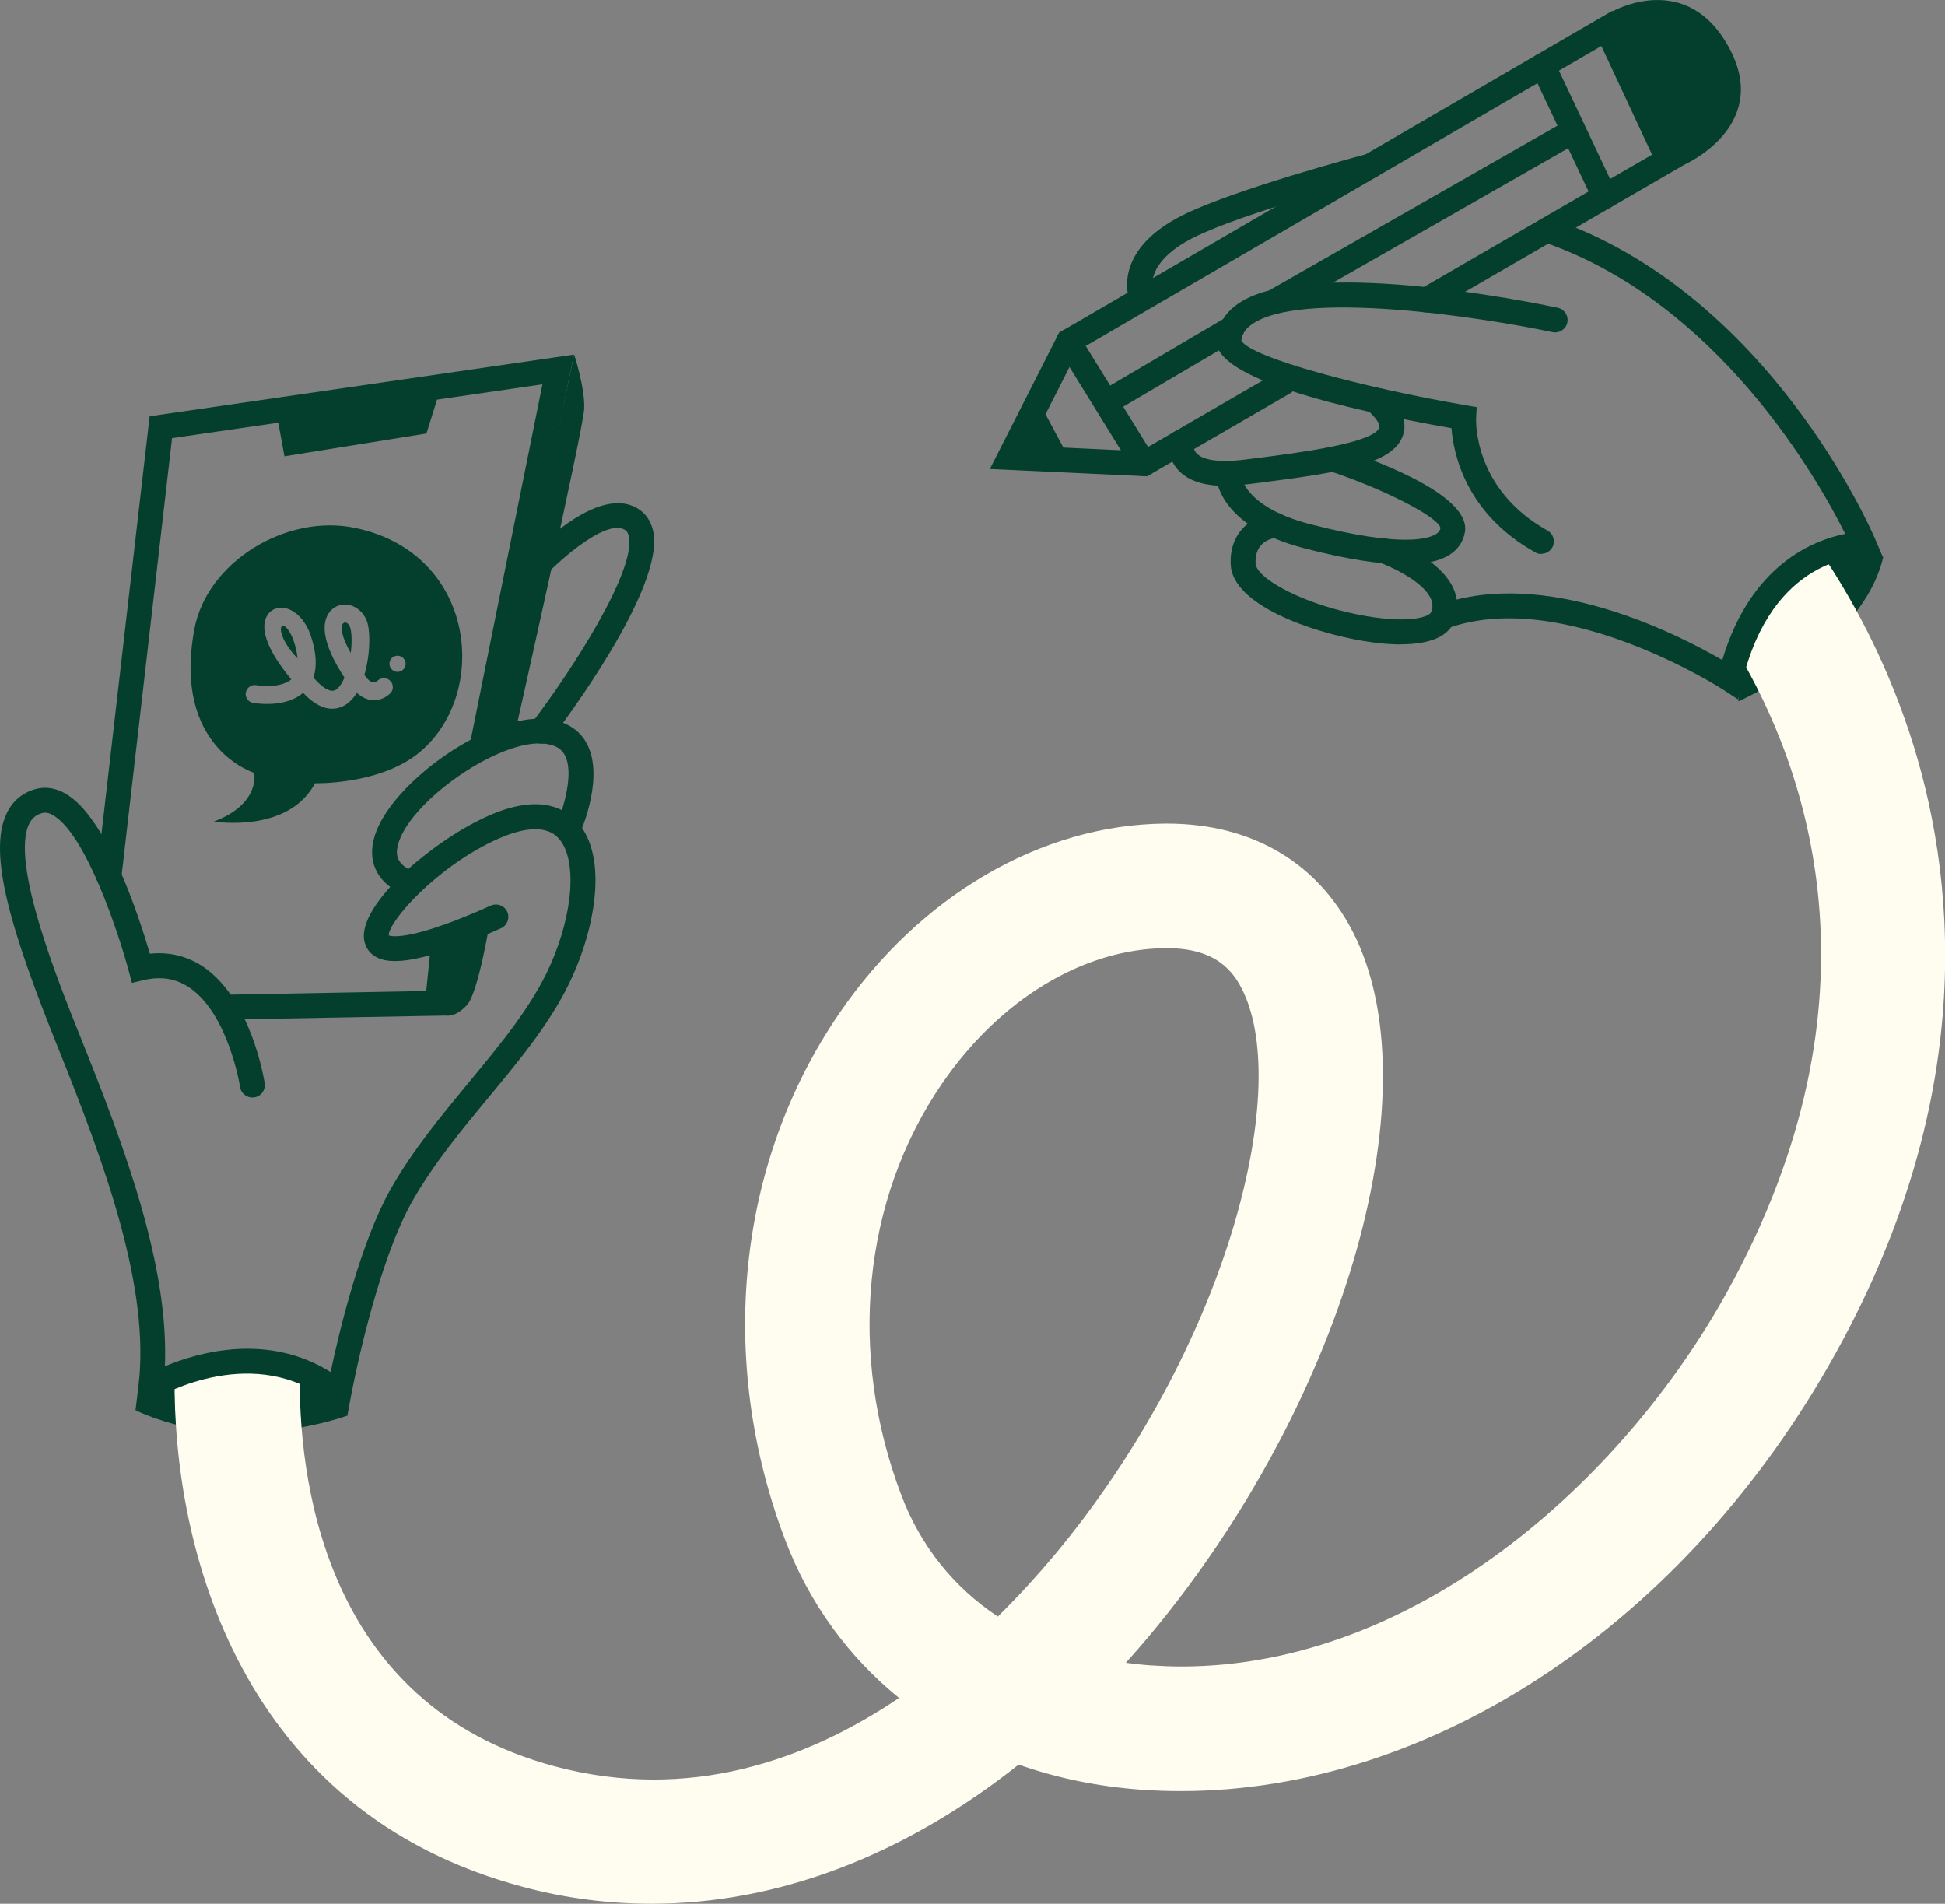 <svg width="2859" height="2798" viewBox="0 0 2859 2798" fill="none" xmlns="http://www.w3.org/2000/svg">
<rect x="0" y="0" width="2859" height="2798" fill="#808080" stroke="none"/>
<g clip-path="url(#clip0_207_3292)">
<path d="M510.779 2080.48C510.779 2080.48 348.962 2141.85 199.213 2072.83C199.213 2072.83 383.297 1923.07 510.779 2080.48Z" fill="#043F2D"/>
<path d="M2555.25 1030.81C2555.25 1030.81 2737.13 951.251 2768.23 818.661C2768.23 818.661 2577.69 758.485 2555.25 1030.81Z" fill="#043F2D"/>
<path d="M957.475 2798C894.074 2798 830.673 2789.84 768.122 2773.01C354.74 2662.69 253.774 2277.84 256.663 2022.51C257.003 1985.29 441.427 1975.94 440.748 2015.37C438.198 2164.45 471.513 2504.26 815.375 2596.05C1012.89 2648.75 1185.92 2587.04 1321.56 2495.59C1247.11 2435.07 1189.49 2356.37 1154.14 2263.22C1053.51 1998.55 1083.09 1709.4 1233.52 1489.6C1352.16 1316.21 1531.15 1211.84 1712.34 1210.48C1713.36 1210.48 1714.38 1210.48 1715.4 1210.48C1843.22 1210.48 1941.81 1270.32 1993.31 1379.28C2104.98 1615.73 1972.23 2065.18 1690.75 2402.61C1679.02 2416.72 1666.96 2430.48 1654.89 2443.91C1666.62 2445.44 1678.34 2446.8 1690.41 2447.65C1705.88 2448.67 1721.35 2449.35 1736.65 2449.35C2079.66 2449.35 2383.75 2178.73 2538.08 1899.95C2779.11 1464.95 2653.5 1125.32 2553.21 957.37C2588.06 892.945 2629.53 844.668 2678.14 814.07C2719.45 875.606 2769.25 964.17 2806.31 1075.68C2874.3 1280.69 2910.67 1605.36 2698.37 1988.69C2478.76 2385.27 2106.17 2632.26 1736.14 2632.43C1716.59 2632.43 1697.04 2631.75 1677.66 2630.39C1613.75 2625.8 1553.24 2613.22 1497.32 2593.5C1328.19 2727.62 1142.92 2798 957.645 2798H957.475ZM1715.23 1393.56C1715.23 1393.56 1714.04 1393.56 1713.53 1393.56C1592.34 1394.41 1469.27 1469.03 1384.46 1592.95C1268.02 1763.28 1245.75 1989.54 1325.13 2198.11C1353.52 2272.74 1402.3 2333.08 1466.72 2375.92C1498.68 2344.47 1526.56 2313.36 1550.01 2285.49C1801.58 1983.76 1898.29 1606.89 1827.58 1457.64C1813.48 1427.73 1787.98 1393.56 1715.23 1393.56Z" fill="#FFFDF0"/>
<path d="M510.949 2081.33L486.982 2061.95C375.308 1971.69 236.777 2050.73 230.998 2054.13L199.213 2072.66L203.632 2036.11C220.8 1892.47 154.509 1711.78 84.989 1539.07C17.338 1370.78 -18.867 1254.51 10.029 1195.01C18.528 1177.5 32.636 1165.44 51.163 1160C65.611 1155.75 81.079 1157.79 95.527 1165.95C157.398 1200.62 205.162 1349.7 220.29 1401.72C248.846 1398.66 275.192 1405.12 298.819 1420.93C369.529 1468.86 388.226 1587.01 389.076 1591.94C390.606 1601.96 383.807 1611.31 373.778 1612.84C363.919 1614.37 354.401 1607.57 352.871 1597.54C352.871 1596.52 335.703 1490.11 278.251 1451.36C258.534 1438.1 236.607 1434.53 211.281 1440.48L193.943 1444.56L189.354 1427.39C174.736 1372.82 126.293 1225.27 77.51 1197.9C69.691 1193.48 64.591 1194.16 61.362 1195.18C52.693 1197.73 46.744 1202.83 42.834 1210.99C15.298 1267.94 85.159 1441.84 118.814 1525.47C185.105 1690.19 248.506 1862.22 242.387 2008.07C291.68 1987.5 392.815 1958.43 485.962 2016.56C498.201 1958.94 529.476 1826.18 575.03 1746.28C607.325 1689.68 649.31 1639.02 689.764 1590.07C737.187 1532.78 781.891 1478.72 808.407 1419.57C843.762 1340.86 848.692 1259.78 819.966 1230.88C798.889 1209.63 760.984 1220.17 732.768 1232.58C643.19 1272.36 570.781 1354.29 571.46 1374.86C576.56 1376.73 606.646 1382.68 721.549 1331C730.728 1326.92 741.607 1331 745.686 1340.18C749.766 1349.36 745.686 1360.24 736.507 1364.32C602.566 1424.5 565.341 1415.83 549.024 1404.1C538.655 1396.62 533.556 1384.72 535.086 1370.78C540.525 1318.08 639.621 1233.77 717.81 1199.09C787.84 1167.99 825.915 1185.15 845.802 1205.04C892.885 1252.3 877.758 1354.46 841.723 1434.53C813.167 1498.1 766.933 1554.2 717.81 1613.35C678.206 1661.12 637.411 1710.59 606.646 1764.47C551.403 1861.2 516.388 2049.37 516.048 2051.24L510.439 2081.5L510.949 2081.33Z" fill="#043F2D"/>
<path d="M600.016 1316.05C597.637 1316.05 595.087 1315.54 592.707 1314.52C557.012 1299.05 541.035 1270.32 548.853 1235.64C566.361 1157.45 709.651 1053.59 795.999 1056.31C833.054 1057.5 851.411 1074.66 860.25 1088.77C890.336 1136.88 855.661 1217.96 851.581 1226.97C847.502 1236.15 836.623 1240.4 827.445 1236.15C818.266 1232.07 814.016 1221.19 818.096 1212.02C826.255 1193.49 845.972 1134.84 829.144 1107.98C826.935 1104.41 820.136 1093.53 794.809 1092.68C726.479 1090.3 598.317 1181.93 584.548 1243.46C581.829 1255.87 582.339 1269.98 607.155 1280.69C616.504 1284.77 620.753 1295.48 616.674 1304.83C613.614 1311.8 606.985 1315.88 599.846 1315.88L600.016 1316.05Z" fill="#043F2D"/>
<path d="M795.489 1092.85C791.58 1092.85 787.67 1091.66 784.441 1089.11C776.452 1082.99 774.922 1071.43 781.041 1063.45C841.893 983.891 934.7 838.891 924.331 788.405C922.971 781.945 920.252 779.735 917.872 778.375C889.656 762.566 816.396 825.632 775.942 873.229C769.313 880.878 757.754 881.898 750.105 875.268C742.456 868.639 741.437 857.08 748.066 849.43C768.123 825.972 871.298 710.38 935.719 746.418C948.638 753.557 956.966 765.626 960.196 781.095C977.364 864.389 827.445 1063.27 810.277 1085.71C806.707 1090.47 801.268 1092.85 795.659 1092.85H795.489Z" fill="#043F2D"/>
<path d="M335.022 1498.61C324.994 1498.61 316.835 1490.62 316.665 1480.59C316.495 1470.57 324.484 1462.07 334.682 1461.9L626.531 1456.46L634.69 1376.56C635.71 1366.53 644.889 1359.22 654.747 1360.24C664.776 1361.26 672.085 1370.27 671.065 1380.3L659.677 1492.49L335.362 1498.44C335.362 1498.44 335.192 1498.44 335.022 1498.44V1498.61Z" fill="#043F2D"/>
<path d="M160.288 1306.87C160.288 1306.87 158.929 1306.87 158.249 1306.87C148.22 1305.68 141.081 1296.67 142.101 1286.64L219.95 611.787L843.593 521.184L728.859 1089.45C726.819 1099.31 717.3 1105.77 707.272 1103.73C697.413 1101.69 690.954 1092 692.994 1082.14L797.359 564.87L252.925 643.915L178.306 1290.72C177.286 1300.07 169.297 1306.87 160.118 1306.87H160.288Z" fill="#043F2D"/>
<path d="M521.658 775.825C420.522 754.916 304.258 825.801 285.731 924.564C253.095 1099.31 373.609 1135.86 373.609 1135.86C373.609 1135.86 383.467 1181.42 314.457 1207.42C314.457 1207.42 423.582 1225.61 463.016 1151.16C463.016 1151.16 555.483 1153.71 613.615 1108.15C720.87 1023.84 701.833 812.882 521.658 775.825ZM572.991 1019.76C562.622 1028.77 552.593 1029.62 545.964 1028.94C538.655 1027.92 531.346 1024.35 524.377 1018.23C519.448 1026.39 513.329 1032.85 506.02 1036.93C493.102 1044.07 472.365 1046.62 445.508 1018.23C418.992 1041.35 373.948 1033.36 371.909 1033.02C370.209 1032.68 368.509 1032 367.149 1031.15C362.9 1028.26 360.35 1022.99 361.37 1017.72C362.73 1010.58 369.529 1005.82 376.668 1007.01C380.238 1007.69 385.847 1008.37 392.476 1008.37C404.374 1008.37 418.992 1006.16 428.171 998.509C395.196 958.732 382.107 926.774 391.456 907.055C395.875 897.706 404.714 892.606 415.083 893.286C432.25 894.306 449.078 910.965 456.897 934.593C465.056 959.072 466.246 979.64 460.636 995.789C461.826 996.979 462.846 998.339 464.036 999.529C472.705 1008.71 484.603 1018.74 493.272 1013.98C498.201 1011.09 502.79 1004.46 506.36 995.959C471.515 943.093 474.064 915.725 482.733 901.956C488.682 892.266 499.731 887.167 511.119 888.867C524.887 890.907 536.446 901.786 540.355 916.405C544.435 931.364 543.925 963.831 535.596 992.049C541.545 1000.38 544.945 1002.08 547.834 1002.76C549.704 1003.27 552.084 1003.1 555.483 1000.04C560.922 995.109 569.251 995.619 574.18 1001.23C578.94 1006.67 578.43 1015 572.991 1019.76ZM594.408 982.02C590.838 987.63 583.359 989.16 577.92 985.59C572.481 982.02 570.781 974.711 574.35 969.101C577.92 963.661 585.399 962.131 590.838 965.701C596.277 969.271 597.977 976.58 594.408 982.02ZM510.439 915.895C509.42 915.385 508.57 915.045 507.55 914.875C506.02 914.535 504.32 916.065 503.47 917.425C501.091 922.184 501.091 934.423 515.539 959.752C517.408 945.473 517.238 931.874 515.029 923.204C514.009 919.804 512.479 917.255 510.439 915.895ZM414.913 919.804C409.304 923.374 414.743 943.943 437.35 967.741C436.67 959.242 434.46 950.402 431.91 942.753C426.811 927.454 418.652 917.765 414.913 919.804Z" fill="#043F2D"/>
<path d="M407.604 613.316L418.142 670.602L626.873 637.114L645.06 578.809L407.604 613.316Z" fill="#043F2D"/>
<path d="M843.933 520.844C843.933 520.844 860.251 570.48 858.721 601.078C857.361 631.676 756.565 1079.42 756.565 1079.42L724.27 1092.68L843.933 520.844Z" fill="#043F2D"/>
<path d="M652.029 1491.64C652.029 1491.64 666.817 1498.61 686.535 1477.02C703.702 1458.15 721.21 1348.51 721.21 1348.51L660.018 1362.11L651.859 1491.64H652.029Z" fill="#043F2D"/>
<path d="M2554.74 1027.92L2532.99 1013.64C2530.61 1012.11 2296.89 862.008 2127.08 923.714C2117.56 927.113 2107.02 922.184 2103.63 912.834C2100.23 903.485 2105.16 892.776 2114.5 889.376C2271.73 832.26 2467.2 932.553 2531.63 970.12C2573.44 829.88 2665.74 793.843 2712.31 784.664C2673.22 706.299 2526.19 444.008 2267.99 355.444C2258.47 352.215 2253.37 341.675 2256.6 332.156C2259.83 322.637 2270.37 317.537 2279.89 320.767C2598.94 430.239 2750.21 777.864 2756.5 792.653L2767.72 819.001L2739.17 818.151C2734.24 818.151 2604.55 817.811 2560.86 1002.76L2554.91 1028.09L2554.74 1027.92Z" fill="#043F2D"/>
<path d="M1685.99 700.01L1455 689.3L1556.81 488.885L2370.15 15.809L2475.87 242.062L2105.5 456.757C2096.83 461.857 2085.61 458.797 2080.51 450.128C2075.41 441.458 2078.47 430.239 2087.14 425.139L2428.45 227.273L2353.83 67.655L1584.35 515.233L1513.13 655.473L1676.82 663.122L1878.58 546.171C1887.42 541.071 1898.46 544.131 1903.56 552.8C1908.66 561.47 1905.6 572.689 1896.93 577.788L1685.82 700.18L1685.99 700.01Z" fill="#043F2D"/>
<path d="M2265.61 814.242C2262.55 814.242 2259.49 813.562 2256.78 811.862C2153.94 754.577 2136.26 665.843 2133.54 629.296C1970.71 600.568 1785.09 555.521 1788.15 500.275C1789.34 479.876 1799.03 462.197 1816.37 448.938C1913.08 375.164 2251.51 444.179 2289.75 452.338C2299.61 454.378 2305.9 464.237 2303.86 474.097C2301.82 483.956 2291.96 490.245 2282.1 488.206C2182.67 467.127 1909 424.12 1838.46 478.006C1829.96 484.466 1825.55 491.775 1824.7 500.785C1839.99 526.283 2006.4 570.14 2154.45 595.638L2170.6 598.358L2169.75 614.677C2169.58 618.926 2166.01 719.049 2274.62 779.735C2283.46 784.664 2286.69 795.884 2281.76 804.553C2278.36 810.503 2272.24 813.902 2265.78 813.902L2265.61 814.242Z" fill="#043F2D"/>
<path d="M1801.07 714.118C1772.51 714.118 1751.44 707.999 1736.99 695.76C1717.95 679.611 1717.1 658.022 1716.93 650.883C1716.59 640.853 1724.41 632.354 1734.61 632.014C1745.15 631.844 1753.14 639.664 1753.48 649.693C1753.82 658.532 1755.86 663.802 1760.61 667.882C1766.9 673.321 1784.41 681.311 1830.64 675.361L1848.32 673.151C1908.32 665.502 2020 651.223 2027.65 628.104C2028.67 625.045 2025.1 617.225 2014.56 607.026C2007.25 600.056 2007.08 588.327 2014.22 581.188C2021.19 573.878 2032.92 573.708 2040.06 580.848C2061.13 601.246 2068.61 621.135 2062.32 639.664C2048.38 681.481 1973.93 693.89 1852.91 709.359L1835.23 711.568C1822.83 713.098 1811.27 713.948 1800.9 713.948L1801.07 714.118Z" fill="#043F2D"/>
<path d="M2065.55 829.542C2027.99 829.542 1978.52 821.723 1917.5 805.914C1785.6 771.746 1787.13 698.142 1787.13 695.082C1787.47 685.052 1796.31 677.063 1806.17 677.573C1816.2 677.913 1823.84 686.242 1823.67 696.272C1823.67 697.972 1826.9 744.888 1926.51 770.556C2059.6 804.894 2099.89 791.975 2110.93 784.835C2115.69 781.776 2116.88 778.716 2117.39 775.996C2114.16 760.017 2036.48 719.73 1954.22 692.192C1944.7 688.962 1939.43 678.593 1942.66 669.074C1945.89 659.554 1956.26 654.285 1965.77 657.514C2039.71 682.163 2162.44 731.289 2153.26 782.286C2150.88 796.055 2143.06 807.614 2130.65 815.433C2116.03 824.782 2094.28 829.542 2065.38 829.542H2065.55Z" fill="#043F2D"/>
<path d="M2059.26 947.174C2039.2 947.174 2018.98 944.624 2003 941.904C1926.34 928.985 1811.44 888.528 1809.06 829.712C1806.68 774.636 1850.19 755.937 1873.48 753.727C1883.51 752.877 1892.51 760.187 1893.36 770.216C1894.38 780.245 1886.91 789.085 1877.05 790.105C1869.23 790.955 1844.24 796.224 1845.6 828.012C1846.62 850.79 1919.71 890.568 2009.12 905.696C2073.88 916.576 2101.08 906.206 2103.63 899.747C2106.35 892.947 2106.18 886.658 2103.12 879.858C2091.39 854.02 2044.47 832.772 2027.48 826.652C2017.96 823.252 2013.03 812.883 2016.26 803.364C2019.66 793.844 2030.03 788.745 2039.54 792.145C2047.36 794.864 2115.86 820.023 2136.26 864.559C2143.4 880.368 2143.91 897.197 2137.62 913.176C2127.25 939.524 2093.43 947.003 2059.09 947.003L2059.26 947.174Z" fill="#043F2D"/>
<path d="M1676.99 451.827C1669.68 451.827 1662.88 447.407 1659.99 440.267C1658.97 437.378 1634.15 368.533 1738.18 316.346C1813.31 278.609 2002.15 228.123 2010.14 226.083C2020 223.533 2029.86 229.313 2032.58 239.002C2035.13 248.691 2029.35 258.72 2019.66 261.44C2017.79 261.95 1826.57 312.947 1754.84 348.984C1681.75 385.701 1693.98 425.988 1694.66 427.688C1697.72 437.208 1692.79 447.577 1683.45 450.807C1681.41 451.487 1679.2 451.827 1677.16 451.827H1676.99Z" fill="#043F2D"/>
<path d="M1681.41 699.84C1675.29 699.84 1669.34 696.781 1665.77 691.171L1554.94 511.664C1549.67 502.995 1552.22 491.775 1560.89 486.506C1569.56 481.236 1580.78 483.786 1586.05 492.455L1696.87 671.962C1702.14 680.632 1699.59 691.851 1690.92 697.121C1687.86 698.991 1684.63 699.84 1681.41 699.84Z" fill="#043F2D"/>
<path d="M2358.76 307.168C2351.96 307.168 2345.33 303.258 2342.27 296.629L2251.34 104.203C2247.09 95.023 2251 84.144 2260 79.894C2269.18 75.645 2280.06 79.554 2284.31 88.564L2375.25 280.99C2379.5 290.169 2375.59 301.048 2366.58 305.298C2364.03 306.488 2361.31 306.998 2358.76 306.998V307.168Z" fill="#043F2D"/>
<path d="M2369.47 17.17C2369.47 17.17 2480.46 -46.915 2543.01 72.756C2603.02 187.328 2474.68 242.574 2474.68 242.574L2369.47 17.17Z" fill="#043F2D"/>
<path d="M1526.39 589.348L1573.13 676.551L1484.06 672.472L1526.39 589.348Z" fill="#043F2D"/>
<path d="M1879.77 458.115C1873.48 458.115 1867.19 454.886 1863.79 448.936C1858.86 440.097 1861.75 429.047 1870.59 423.948L2302.84 176.956C2311.68 172.026 2322.73 174.916 2327.82 183.755C2332.92 192.594 2329.86 203.644 2321.03 208.743L1888.78 455.736C1885.89 457.435 1882.83 458.115 1879.77 458.115Z" fill="#043F2D"/>
<path d="M1629.56 607.536C1623.27 607.536 1617.15 604.306 1613.75 598.527C1608.66 589.857 1611.54 578.638 1620.21 573.538L1801.92 466.616C1810.59 461.516 1821.81 464.406 1826.9 473.076C1832 481.745 1829.11 492.964 1820.45 498.064L1638.74 604.986C1635.85 606.686 1632.62 607.536 1629.39 607.536H1629.56Z" fill="#043F2D"/>
</g>
<defs>
<clipPath id="clip0_207_3292">
<rect width="2859" height="2798" fill="white"/>
</clipPath>
</defs>
</svg>
